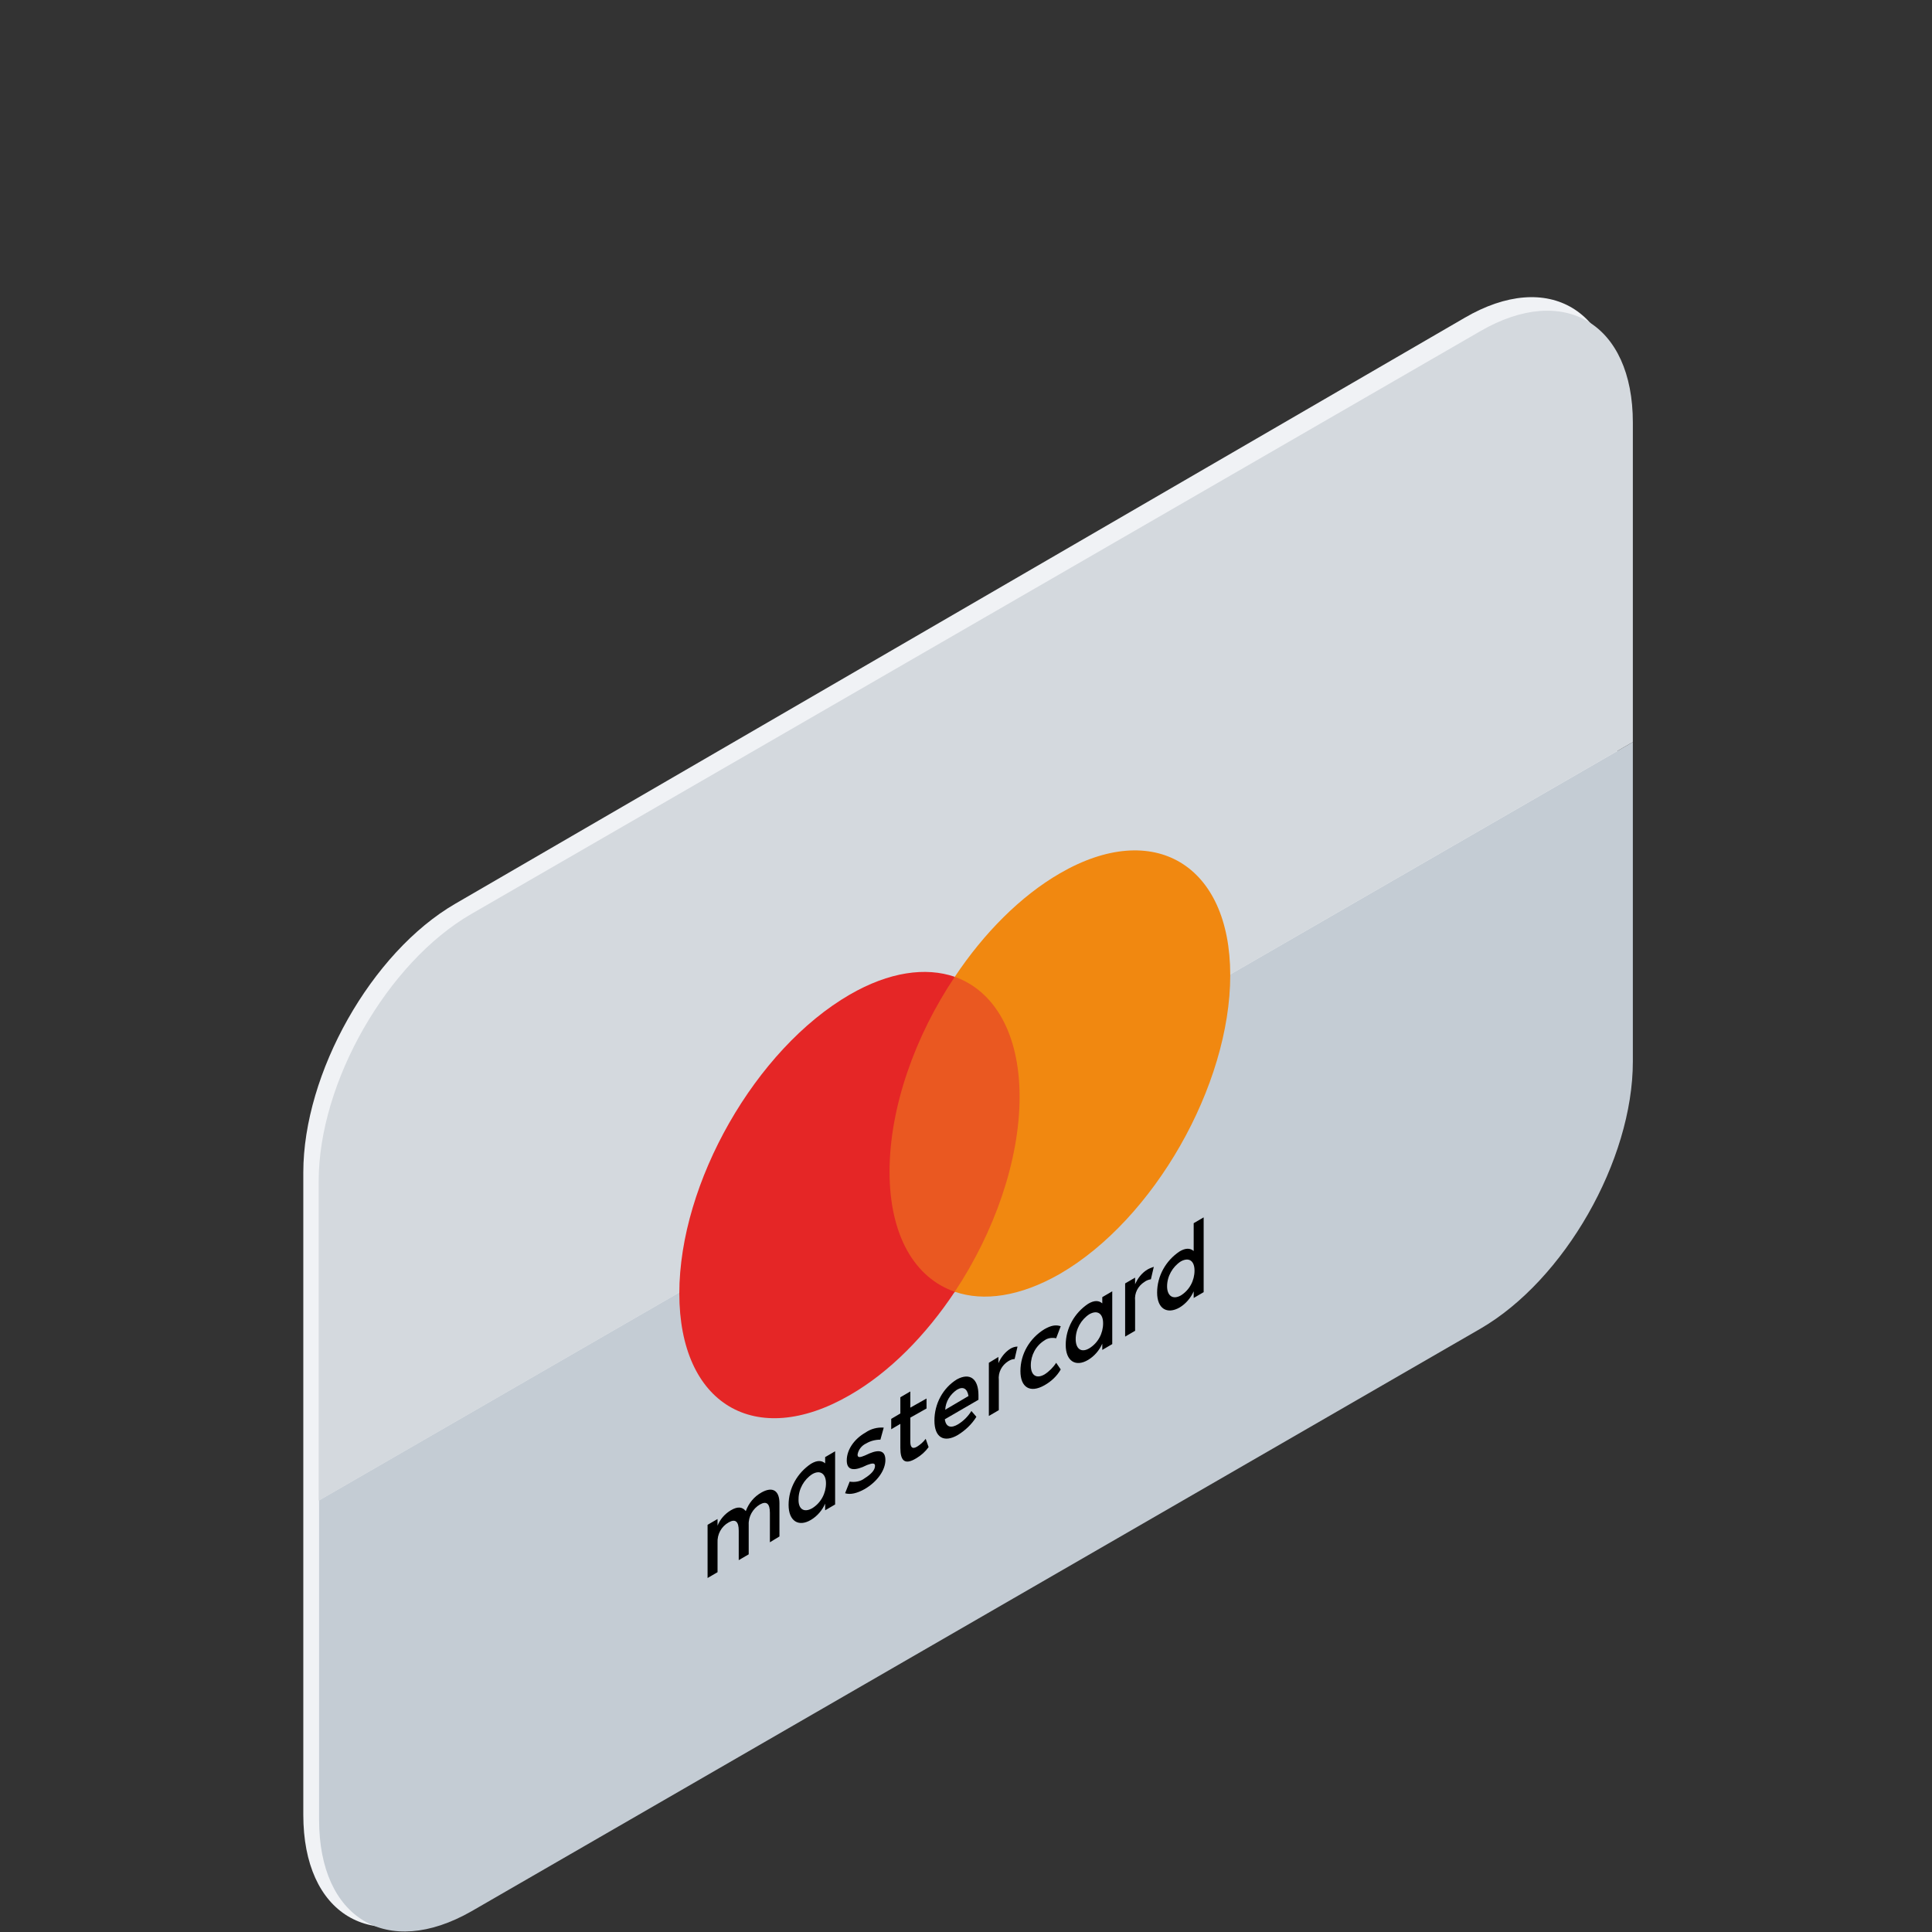 <?xml version="1.0" encoding="utf-8"?>
<!-- Generator: Adobe Illustrator 22.0.1, SVG Export Plug-In . SVG Version: 6.00 Build 0)  -->
<svg version="1.1" id="Ebene_1" xmlns="http://www.w3.org/2000/svg" xmlns:xlink="http://www.w3.org/1999/xlink" x="0px" y="0px"
	 viewBox="0 0 465 465" enable-background="new 0 0 465 465" xml:space="preserve">
<rect x="0" y="0" width="465" height="465" fill="#333333" stroke="none"/>
<title>Element 118</title>
<g id="Ebene_2_1_">
	<g id="cut">
		<rect y="0" fill="none" width="465" height="465"/>
	</g>
	<g id="produkte">
		<path fill="#F0F2F5" d="M352.5,76.5l-242.9,141C89.4,229.2,73,258.3,73,282.2v154.6c0,23.9,16.4,33.8,36.7,22.1l242.9-141
			c20.2-11.7,36.7-40.8,36.7-64.7V98.6C389.2,74.6,372.7,64.7,352.5,76.5z"/>
		<path fill="#C4CCD4" d="M76.8,361.1V438c0,23.8,16.4,33.6,36.7,22l242.8-140.2c20.2-11.7,36.7-40.5,36.7-64.3v-76.9L76.8,361.1z"
			/>
		<path fill="#D4D9DE" d="M393,178.6v-76.9c0-23.8-16.5-33.7-36.7-22L113.4,220c-20.2,11.7-36.7,40.5-36.7,64.3v76.9L393,178.6z"/>
		<path id="_Zusammengesetzter_Pfad_" d="M187.6,369.8v-8c0-3-1.6-4.1-4.3-2.6c-1.8,1-3.1,2.6-3.8,4.5c-0.8-1-1.9-1.2-3.6-0.2
			c-1.5,0.9-2.6,2.2-3.2,3.7v-1.6l-2.4,1.4v12.8l2.4-1.4v-7.1c-0.1-2,0.9-3.9,2.7-4.9c1.6-0.9,2.4-0.2,2.4,2v7.1l2.4-1.4V367
			c-0.1-2,1-3.9,2.7-4.9c1.6-0.9,2.4-0.2,2.4,2v7.1L187.6,369.8z M223,336.6l-3.9,2.2v-3.9l-2.4,1.4v3.9l-2.2,1.3v2.5l2.2-1.3v5.8
			c0,3,1,4.2,3.8,2.5c1.2-0.7,2.2-1.6,3-2.7l-0.7-2c-0.6,0.8-1.3,1.4-2.1,1.9c-1.2,0.7-1.6,0-1.6-1.2v-5.8l3.9-2.2L223,336.6z
			 M243.2,324.6c-1.3,0.8-2.3,2.1-2.9,3.5v-1.5l-2.3,1.4v12.8l2.4-1.4v-7.2c-0.2-1.9,0.7-3.6,2.3-4.6c0.5-0.3,1-0.5,1.5-0.5l0.7-3
			C244.3,324.1,243.7,324.3,243.2,324.6L243.2,324.6z M212.7,343.6c-1.6-0.1-3.1,0.3-4.4,1.2c-2.8,1.6-4.5,4.2-4.5,6.7
			c0,2.1,1.3,2.6,3.8,1.6l1.1-0.5c1.3-0.5,1.9-0.5,1.9,0.2c0,1-0.9,2-2.5,3c-1,0.8-2.4,1-3.6,0.8l-1.1,2.8c1.3,0.4,2.9,0,4.7-1
			c3.1-1.8,5-4.6,5-7c0-2.2-1.4-2.6-3.8-1.6l-1.1,0.5c-1,0.4-1.8,0.7-1.8-0.2c0.2-1.2,1-2.2,2.1-2.7c1-0.6,2.2-0.9,3.4-0.9
			L212.7,343.6z M276.1,305.6c-1.3,0.8-2.3,2.1-2.9,3.5v-1.6l-2.4,1.4v12.8l2.4-1.4v-7.2c-0.2-1.9,0.7-3.6,2.3-4.6
			c0.4-0.3,0.9-0.5,1.5-0.6l0.7-3C277.1,305.1,276.6,305.3,276.1,305.6L276.1,305.6z M245.6,330c0,3.9,2.3,5.4,5.8,3.4
			c1.6-0.9,3-2.2,3.9-3.8l-1.1-1.6c-0.7,1.1-1.7,2.1-2.8,2.8c-1.9,1.1-3.3,0.3-3.3-2.2c0-2.4,1.2-4.7,3.3-6c0.8-0.6,1.9-0.7,2.8-0.5
			l1.1-2.9c-1.2-0.4-2.3-0.2-3.9,0.7C247.8,322.1,245.6,325.9,245.6,330L245.6,330z M267.7,317.2v-6.4l-2.4,1.4v1.5
			c-0.8-0.7-1.9-0.8-3.4,0.1c-3.3,2.2-5.4,5.9-5.4,9.9c0,3.9,2.4,5.4,5.4,3.6c1.5-0.9,2.7-2.3,3.4-3.9v1.5l2.4-1.4V317.2z
			 M258.9,322.3c0-2.4,1.3-4.7,3.3-6c2-1.1,3.3-0.1,3.3,2.2c0,2.4-1.2,4.7-3.3,6C260.2,325.7,258.9,324.6,258.9,322.3L258.9,322.3z
			 M230.3,332c-3.4,2.1-5.4,5.9-5.4,9.9c0,4.1,2.3,5.4,5.6,3.5c1.8-1.1,3.4-2.6,4.5-4.4l-1.2-1.4c-0.8,1.3-1.9,2.4-3.2,3.2
			c-1.5,0.9-2.9,0.9-3.2-1.2l8.1-4.7c0-0.4,0-0.7,0-1.1C235.5,331.8,233.4,330.3,230.3,332L230.3,332z M230.3,334.5
			c1.5-0.9,2.5-0.3,2.8,1.5l-5.6,3.3C227.6,337.3,228.7,335.6,230.3,334.5L230.3,334.5z M289.7,304.5v-11.5l-2.4,1.4v6.7
			c-0.8-0.7-1.9-0.8-3.4,0.1c-3.3,2.2-5.4,5.9-5.4,9.9c0,3.9,2.4,5.3,5.4,3.6c1.5-0.9,2.7-2.3,3.4-3.9v1.6l2.4-1.4V304.5z
			 M280.9,309.6c0-2.4,1.3-4.7,3.3-6c2-1.1,3.3-0.1,3.3,2.2c0,2.4-1.2,4.7-3.3,6C282.2,312.9,280.9,311.8,280.9,309.6L280.9,309.6z
			 M201,355.7v-6.4l-2.4,1.4v1.5c-0.8-0.7-1.9-0.8-3.4,0.1c-3.3,2.2-5.4,5.9-5.4,9.9c0,3.9,2.4,5.4,5.4,3.6c1.5-0.9,2.7-2.3,3.4-3.9
			v1.6l2.4-1.4V355.7z M192.2,360.8c0-2.4,1.3-4.7,3.3-6c1.9-1.1,3.3-0.1,3.3,2.2c0,2.4-1.2,4.7-3.3,6
			C193.4,364.2,192.1,363.1,192.2,360.8L192.2,360.8z"/>
		<g id="_Gruppe_">
			<polygon fill="#EA5821" points="247.7,300.6 211.9,321.3 211.9,245.5 247.7,224.8 			"/>
			<path id="_Pfad_" fill="#E52626" d="M214.1,282c0-15.4,6.1-32.6,15.7-46.9c-7-2.4-15.8-1.2-25.3,4.3c-22.6,13.1-41,45.2-41,71.9
				s18.3,37.6,41,24.5c9.6-5.5,18.4-14.5,25.3-24.9C220.2,307.6,214.1,297.4,214.1,282z"/>
			<path fill="#F18810" d="M296.1,234.7c0,26.6-18.4,58.8-41,71.9c-9.6,5.5-18.4,6.7-25.3,4.3c9.5-14.3,15.6-31.6,15.6-46.9
				s-6.1-25.5-15.6-28.9c7-10.5,15.8-19.4,25.3-24.9C277.7,197.1,296.1,208.1,296.1,234.7z"/>
		</g>
	</g>
</g>
</svg>
